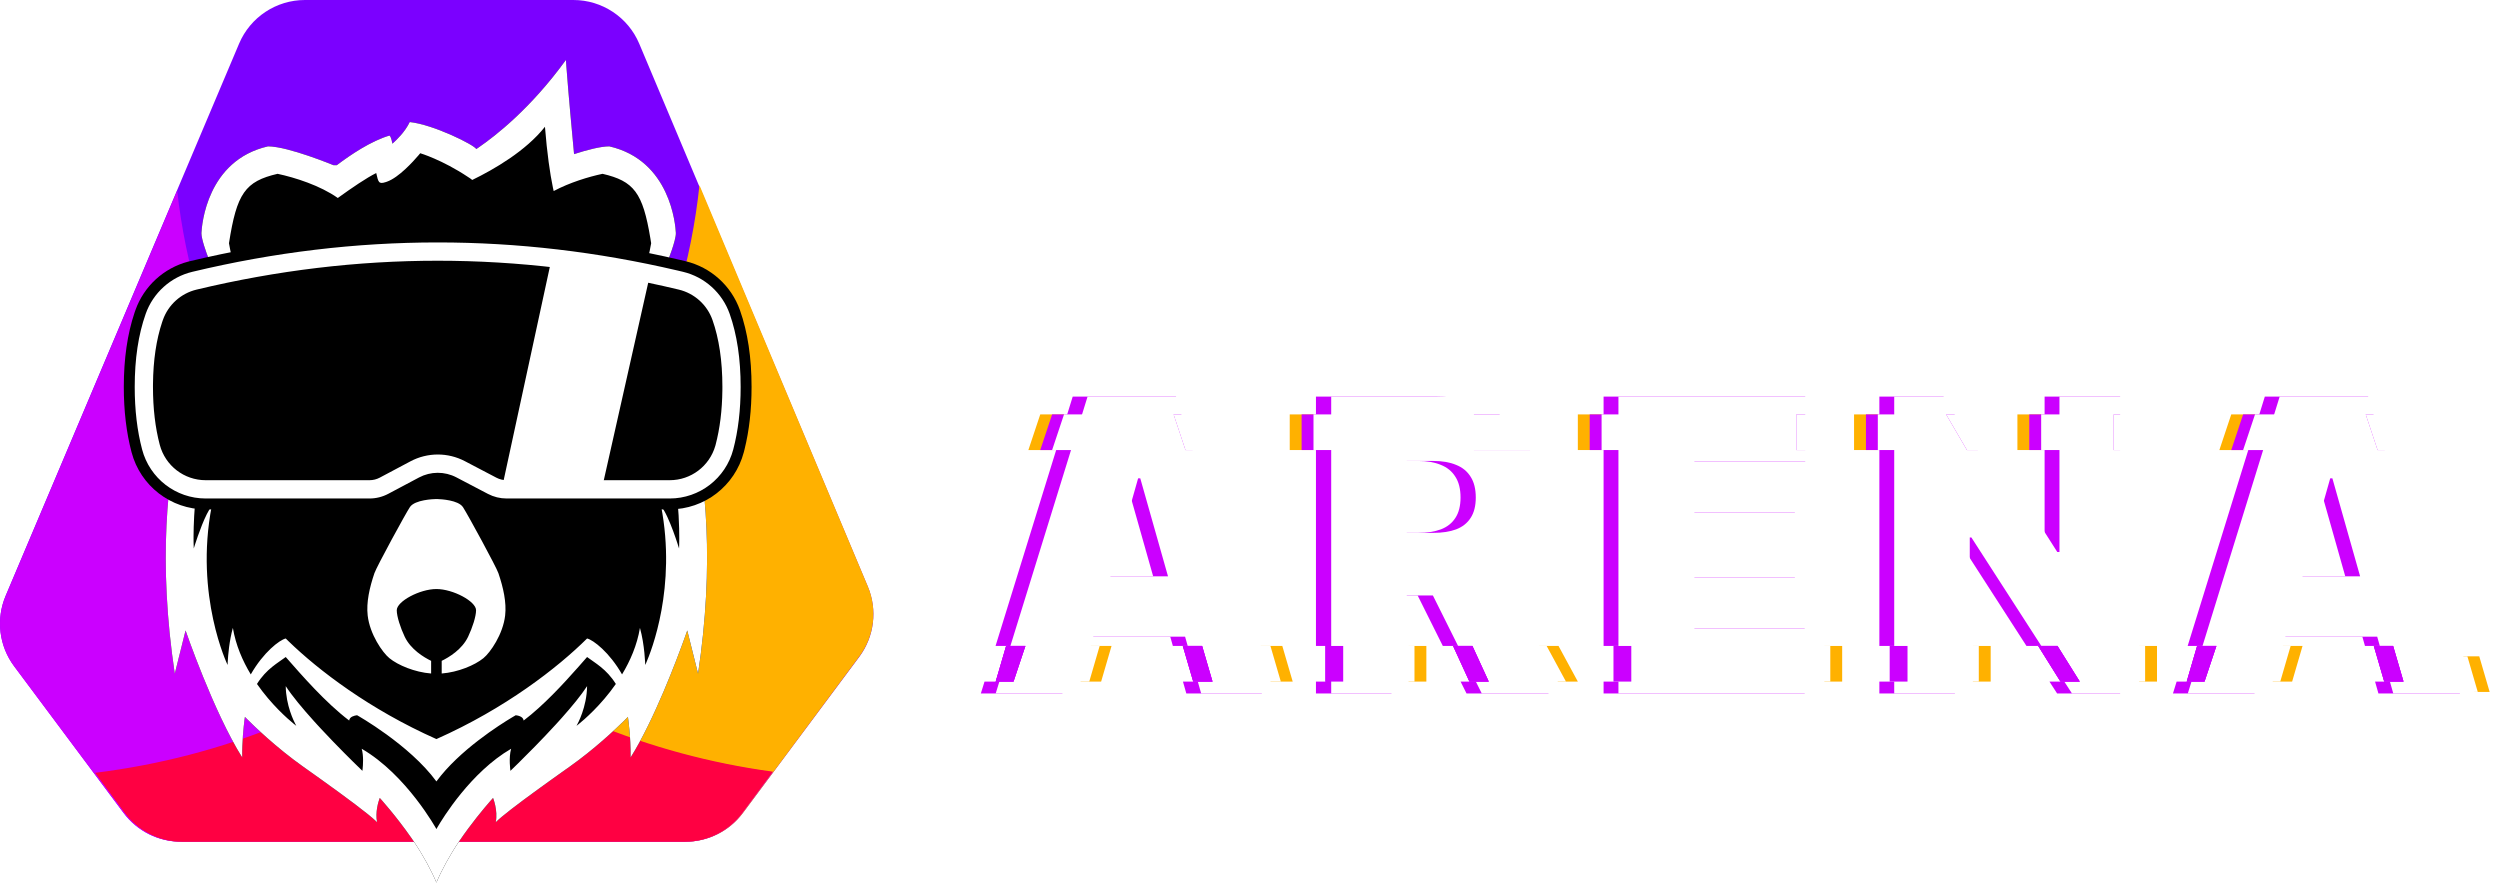 <?xml version="1.0" encoding="UTF-8"?> <svg xmlns="http://www.w3.org/2000/svg" width="966" height="342" viewBox="0 0 966 342" fill="none"><path fill-rule="evenodd" clip-rule="evenodd" d="M247.005 16.892L335.323 226.687C339.11 235.682 337.851 246.005 332.013 253.831L287.037 314.129C281.824 321.119 273.607 325.237 264.876 325.237H69.956C61.225 325.237 53.008 321.119 47.795 314.129L5.466 257.38C-0.381 249.541 -1.633 239.198 2.174 230.195L92.39 16.852C96.709 6.639 106.736 0 117.843 0L221.535 0C232.658 0 242.696 6.658 247.005 16.892Z" fill="#7B00FF"></path><path fill-rule="evenodd" clip-rule="evenodd" d="M270.271 71.572L335.337 226.593C339.105 235.57 337.852 245.865 332.039 253.68L287.104 314.099C281.893 321.106 273.665 325.237 264.92 325.237H70.354C61.61 325.237 53.382 321.106 48.17 314.099L36.746 298.737C160.418 283.539 257.809 189.363 270.271 71.572Z" fill="#FFB100"></path><path fill-rule="evenodd" clip-rule="evenodd" d="M298.623 298.381L286.855 314.139C281.642 321.123 273.428 325.237 264.702 325.237H69.905C61.178 325.237 52.965 321.123 47.751 314.139L5.473 257.509C-0.381 249.667 -1.636 239.316 2.178 230.306L68.463 73.677C81.407 189.412 176.941 282.006 298.623 298.381Z" fill="#CB00FF"></path><path fill-rule="evenodd" clip-rule="evenodd" d="M298.622 298.179L286.887 314.042C281.678 321.083 273.43 325.237 264.661 325.237H70.38C61.611 325.237 53.363 321.083 48.155 314.042L36.746 298.619C86.488 292.474 131.974 273.473 169.382 245.244C205.933 272.829 250.204 291.603 298.622 298.179Z" fill="#FF0042"></path><path fill-rule="evenodd" clip-rule="evenodd" d="M269.727 260.309L265.558 243.609L264.569 246.404C261.661 254.488 252.764 278.243 243.671 292.662C243.782 284.682 242.628 277.006 242.628 277.006L241.944 277.701L241.01 278.627C237.687 281.892 229.59 289.53 219.996 296.316L217.319 298.213L212.493 301.656L207.522 305.244C200.078 310.657 193.678 315.516 191.559 317.711C192.465 313.115 190.516 308.318 190.516 308.318L189.274 309.722C187.016 312.32 182.037 318.244 177.362 325.153C173.839 330.357 170.514 336.468 168.629 341.026C166.744 336.468 163.419 330.357 159.896 325.153L158.979 323.814C152.948 315.131 146.742 308.318 146.742 308.318L146.621 308.64C146.21 309.789 144.933 313.822 145.7 317.711L145.374 317.385C142.369 314.468 133.465 307.886 124.188 301.242L119.94 298.213L117.263 296.316C106.617 288.787 97.817 280.209 95.332 277.718L94.63 277.006L94.458 278.283C94.14 280.79 93.504 286.639 93.588 292.662C82.498 275.078 71.701 243.609 71.701 243.609L67.532 260.309C61.022 217.025 64.605 183.78 70.311 160.585H266.948L267.317 162.112C272.804 185.23 276.095 217.966 269.727 260.309Z" fill="black"></path><path fill-rule="evenodd" clip-rule="evenodd" d="M218.675 23.156L218.84 25.541C219.041 28.309 219.31 31.632 219.607 35.129L220.354 43.682C220.944 50.28 221.519 56.406 221.817 59.552C226.688 57.976 231.999 56.566 235.44 56.554C259.124 61.989 260.994 87.062 261.148 89.952C261.302 92.843 257.795 101.433 257.795 101.433L258.188 101.982C259.255 103.515 262.369 108.252 265.994 116.191H72.996L73.498 115.104C76.906 107.818 79.784 103.444 80.801 101.983L81.194 101.433L80.649 100.046C79.699 97.572 77.842 92.443 77.836 90.158L77.841 89.953C77.996 87.062 79.866 61.99 103.549 56.554C111.379 56.581 128.883 63.843 128.883 63.843H130.118C135.503 59.768 143.412 54.466 150.494 52.379C151.215 52.865 151.611 55.51 151.611 55.51L151.991 55.182C153.125 54.175 156.524 50.966 158.318 47.161C167.585 48.153 183.412 56.088 184.025 57.598L185.133 56.842C191.313 52.567 204.904 42.147 218.675 23.156Z" fill="black"></path><path fill-rule="evenodd" clip-rule="evenodd" d="M269.727 260.309L265.558 243.609L264.569 246.404C261.661 254.488 252.764 278.243 243.671 292.662C243.782 284.682 242.628 277.006 242.628 277.006L241.944 277.701L241.01 278.627C237.687 281.892 229.59 289.53 219.996 296.316L217.319 298.213L212.493 301.656L207.522 305.244C200.078 310.657 193.678 315.516 191.559 317.711C192.465 313.115 190.516 308.318 190.516 308.318L189.274 309.722C187.016 312.32 182.037 318.244 177.362 325.153C173.839 330.357 170.514 336.468 168.629 341.026C166.744 336.468 163.419 330.357 159.896 325.153L158.979 323.814C152.948 315.131 146.742 308.318 146.742 308.318L146.621 308.64C146.21 309.789 144.933 313.822 145.7 317.711L145.374 317.385C142.369 314.468 133.465 307.886 124.188 301.242L119.94 298.213L117.263 296.316C106.617 288.787 97.817 280.209 95.332 277.718L94.63 277.006L94.458 278.283C94.14 280.79 93.504 286.639 93.588 292.662C82.498 275.078 71.701 243.609 71.701 243.609L67.532 260.309C61.022 217.025 64.605 183.78 70.311 160.585L81.136 160.589C75.674 181.49 74.834 198.989 74.788 207.095L74.787 208.32L74.804 209.872C74.829 211.218 74.87 211.937 74.87 211.937L75.346 210.422C76.458 206.973 79.318 198.602 81.811 195.572C75.107 230.307 87.939 256.94 87.939 256.94L87.993 255.723C88.128 253.285 88.577 247.607 89.982 242.62C91.098 249.3 93.744 255.364 96.9 260.591C101.774 252.04 108.028 247.264 110.41 246.711L111.472 247.753C123.057 258.991 142.831 274.114 168.629 285.579C195.234 273.756 215.431 258.042 226.85 246.711C229.231 247.264 235.485 252.04 240.359 260.591C243.515 255.364 246.161 249.3 247.276 242.62C249.126 249.182 249.32 256.94 249.32 256.94L249.673 256.16C251.691 251.533 261.482 226.834 255.447 195.572C258.62 199.428 262.389 211.937 262.389 211.937L262.437 210.662C262.578 205.533 262.624 185.472 256.122 160.588L266.948 160.585L267.317 162.112C272.804 185.23 276.095 217.966 269.727 260.309ZM226.85 253.871L223.496 257.685C217.558 264.395 209.983 272.613 202.335 278.418C202.186 276.727 199.735 276.418 199.328 276.378L199.271 276.373L197.906 277.171C193.2 279.984 177.449 289.927 168.629 301.944C158.176 287.701 137.988 276.373 137.988 276.373L137.772 276.396C137.097 276.485 135.059 276.88 134.924 278.418C125.745 271.452 116.674 261.011 110.41 253.871C107.453 256.113 102.918 258.457 99.295 264.284C104.84 272.24 111.112 277.725 113.501 279.677L114.496 280.464L114.295 280.103C113.486 278.598 110.504 272.558 110.41 265.123C112.911 268.976 116.987 273.85 121.326 278.652L122.515 279.959L123.969 281.536C127.124 284.933 130.278 288.178 132.946 290.868L136.467 294.38C138.652 296.537 140.03 297.852 140.03 297.852L140.116 297.138C140.276 295.619 140.537 291.991 139.758 289.319C157.108 299.396 168.629 320.353 168.629 320.353L168.969 319.757C170.992 316.271 181.886 298.388 197.5 289.319C196.49 292.783 197.228 297.852 197.228 297.852L200.182 294.98C203.534 291.685 209.252 285.957 214.744 279.959L215.933 278.652L217.109 277.341C221 272.972 224.576 268.625 226.85 265.123C226.747 273.241 223.201 279.696 222.8 280.401L222.763 280.464L223.462 279.917C225.585 278.21 232.172 272.595 237.964 264.284C234.341 258.457 229.805 256.113 226.85 253.871ZM168.513 192.829L168.96 192.835C170.503 192.883 176.999 193.241 178.843 195.895L179.006 196.144C180.985 199.257 191.752 219.033 192.579 221.467C194.484 227.07 195.761 232.776 195.186 237.831C194.361 245.07 189.467 252.143 186.79 254.321C183.443 257.044 177.019 259.742 170.672 260.242V255.352C173.505 253.972 178.547 250.947 180.886 246.013C182.535 242.535 183.951 238.215 183.951 235.785C183.951 232.369 175.054 227.602 168.629 227.602C162.205 227.602 153.308 232.369 153.308 235.785C153.308 238.215 154.723 242.535 156.372 246.013C158.712 250.947 163.753 253.972 166.587 255.352V260.242C160.239 259.742 153.815 257.044 150.468 254.321C147.791 252.143 142.897 245.07 142.073 237.831C141.497 232.776 142.774 227.07 144.679 221.467C145.534 218.955 156.979 197.964 158.416 195.895C160.365 193.089 167.514 192.849 168.513 192.829Z" fill="white"></path><path fill-rule="evenodd" clip-rule="evenodd" d="M218.675 23.156L218.84 25.541C219.041 28.309 219.31 31.632 219.607 35.129L220.354 43.682C220.944 50.28 221.519 56.406 221.817 59.552C226.688 57.976 231.999 56.566 235.44 56.554C259.124 61.989 260.994 87.062 261.148 89.952C261.302 92.843 257.795 101.433 257.795 101.433L258.188 101.982C259.255 103.515 262.369 108.252 265.994 116.191L254.093 116.195C252.491 112.672 250.73 109.122 248.796 105.569C250.008 101.978 250.901 97.955 251.608 93.99L251.304 92.092C248.383 74.424 244.946 69.982 232.825 67.162C227.462 68.302 220.13 70.521 213.939 73.823L213.629 72.403C212.525 67.112 211.388 59.244 210.571 48.986C203.17 58.355 190.897 65.441 182.475 69.535C181.979 69.127 181.451 68.755 180.896 68.421C170.851 61.719 162.375 59.208 162.375 59.208L161.689 60.031C159.76 62.297 154.128 68.564 149.558 70.188L149.041 70.364C146.274 71.257 146.187 70.366 145.372 66.862C141.643 68.71 136.076 72.494 130.526 76.502C123.747 71.696 113.964 68.588 107.259 67.162C94.715 70.081 91.471 74.736 88.477 93.99C89.103 97.5 89.871 101.058 90.879 104.321C88.672 108.291 86.685 112.259 84.896 116.195L72.996 116.191L73.498 115.104C76.906 107.818 79.784 103.444 80.801 101.983L81.194 101.433L80.649 100.046C79.699 97.572 77.842 92.443 77.836 90.158L77.841 89.953C77.996 87.062 79.866 61.99 103.549 56.554C111.379 56.581 128.883 63.843 128.883 63.843H130.118C135.503 59.768 143.412 54.466 150.494 52.379C151.215 52.865 151.611 55.51 151.611 55.51L151.991 55.182C153.125 54.175 156.524 50.966 158.318 47.161C167.585 48.153 183.412 56.088 184.025 57.598L185.133 56.842C191.313 52.567 204.904 42.147 218.675 23.156Z" fill="white"></path><path fill-rule="evenodd" clip-rule="evenodd" d="M169.12 89.467C200.31 89.467 231.497 93.114 262.685 100.408L264.9 100.932C274.664 103.27 282.578 110.404 285.927 119.881C288.921 128.355 290.403 138.231 290.403 149.506C290.403 158.301 289.501 166.348 287.681 173.671L287.408 174.742C283.977 187.758 272.223 196.827 258.781 196.827H195.741C192.556 196.827 189.418 196.055 186.596 194.577L174.401 188.19C171.104 186.463 167.17 186.475 163.883 188.221L152.022 194.522C149.174 196.035 145.999 196.827 142.775 196.827H79.462C66.019 196.828 54.264 187.759 50.832 174.742C48.832 167.154 47.837 158.741 47.837 149.506C47.837 138.638 49.214 129.07 52.006 120.767L52.313 119.881C55.589 110.61 63.24 103.571 72.775 101.073L73.297 100.943L73.34 100.932C105.259 93.289 137.188 89.467 169.12 89.467Z" fill="black"></path><path d="M169.12 93.677C199.985 93.677 230.85 97.287 261.715 104.507L263.919 105.028C272.29 107.033 279.078 113.152 281.95 121.283C284.774 129.276 286.185 138.685 286.185 149.507C286.185 158.397 285.232 166.452 283.328 173.672C280.386 184.838 270.307 192.616 258.782 192.616H195.741C193.238 192.616 190.772 192.009 188.554 190.848L176.359 184.459C171.828 182.086 166.421 182.102 161.904 184.502L150.043 190.805C147.804 191.994 145.309 192.616 142.775 192.616H79.46C67.935 192.618 57.855 184.839 54.911 173.672C53.008 166.452 52.056 158.397 52.056 149.507C52.056 138.685 53.467 129.276 56.29 121.283C59.163 113.152 65.95 107.033 74.322 105.028C105.921 97.461 137.521 93.677 169.12 93.677ZM169.12 100.744C138.077 100.744 107.027 104.462 75.961 111.902C69.915 113.35 65.013 117.769 62.939 123.641L62.853 123.883L62.671 124.415C60.398 131.182 59.199 139.187 59.113 148.434L59.108 149.507C59.108 157.811 59.989 165.263 61.73 171.867C63.855 179.932 71.136 185.55 79.46 185.549H142.775C144.157 185.549 145.518 185.21 146.739 184.561L158.601 178.258C165.171 174.767 173.035 174.744 179.626 178.196L191.821 184.584C193.031 185.218 194.376 185.549 195.741 185.549H258.783C266.957 185.549 274.125 180.131 276.392 172.297L276.471 172.009L276.51 171.866C278.165 165.593 279.042 158.555 279.126 150.746L279.133 149.507C279.133 139.444 277.839 130.824 275.302 123.641C273.228 117.769 268.326 113.35 262.28 111.902C231.214 104.462 200.164 100.744 169.12 100.744Z" fill="white"></path><path fill-rule="evenodd" clip-rule="evenodd" d="M212.679 102.097L251.504 104.637L233.07 186.602H194.39L212.679 102.097Z" fill="white"></path><path d="M411.134 160.129H401.953L397.362 173.894H406.543L411.134 160.129Z" fill="#FFB100"></path><path d="M871.337 160.129H862.156L857.565 173.894H866.746L871.337 160.129Z" fill="#FFB100"></path><path d="M415.724 160.129H406.543L401.953 173.894H411.134L415.724 160.129Z" fill="#CB00FF"></path><path d="M875.927 160.129H866.746L862.156 173.894H871.337L875.927 160.129Z" fill="#CB00FF"></path><rect x="609.675" y="160.129" width="9.181" height="13.765" fill="#FFB100"></rect><rect x="779.526" y="160.129" width="9.181" height="13.765" fill="#FFB100"></rect><rect x="498.354" y="160.129" width="9.181" height="13.765" fill="#FFB100"></rect><rect x="716.406" y="160.129" width="9.181" height="13.765" fill="#FFB100"></rect><rect x="614.266" y="160.129" width="9.181" height="13.765" fill="#CB00FF"></rect><rect x="784.116" y="160.129" width="9.181" height="13.765" fill="#CB00FF"></rect><rect x="502.945" y="160.129" width="9.181" height="13.765" fill="#CB00FF"></rect><rect x="720.996" y="160.129" width="9.181" height="13.765" fill="#CB00FF"></rect><rect x="826.579" y="249.6" width="6.886" height="13.765" fill="#FFB100"></rect><rect x="762.311" y="249.6" width="6.886" height="13.765" fill="#FFB100"></rect><rect x="704.929" y="249.6" width="6.886" height="13.765" fill="#FFB100"></rect><rect x="544.26" y="249.6" width="6.886" height="13.765" fill="#FFB100"></rect><g filter="url(#filter0_d_5_608)"><path d="M948.228 249.6H957.983L962 263.364H952.819L948.228 249.6Z" fill="#FFB100"></path></g><g filter="url(#filter1_d_5_608)"><path d="M943.638 249.6H953.393L957.409 263.364H948.228L943.638 249.6Z" fill="white"></path></g><path d="M875.927 263.364H885.682L889.699 249.6H880.518L875.927 263.364Z" fill="#FFB100"></path><path d="M871.337 263.364H881.092L885.108 249.6H875.927L871.337 263.364Z" fill="white"></path><path fill-rule="evenodd" clip-rule="evenodd" d="M567.098 207.808C580.256 205.484 590.165 195.292 590.165 183.07C590.165 169.133 577.279 157.835 561.383 157.835C558.386 157.835 555.496 158.237 552.779 158.982H567.098V207.808Z" fill="white"></path><path fill-rule="evenodd" clip-rule="evenodd" d="M410.504 267.953H379L380.42 263.364H384.738L389.329 249.6H384.679L414.494 153.247H454.399L456.528 160.129H453.478L458.062 173.894H460.788L487.601 267.953H458.389L457.091 263.364H466.22L462.204 249.6H453.195L452.176 245.997H416.717L410.504 267.953ZM434.866 184.836L445.582 222.697H423.311L434.026 184.836H434.866ZM508.485 263.364V267.953H537.678V230.091H547.782L557.51 249.6H565.491L570.656 263.364H564.374L566.662 267.953H598.375L576.538 225.185C582.116 222.33 586.49 218.271 589.659 213.008C593.09 207.37 594.805 200.443 594.805 192.229C594.805 185.271 593.59 179.16 591.161 173.894H568.36V160.129H579.594C578.41 159.319 577.162 158.574 575.85 157.895C569.865 154.796 562.881 153.247 554.9 153.247H508.485V249.6H512.126V263.364H508.485ZM537.678 205.895H547.97C551.4 205.895 554.323 205.447 556.738 204.551C559.188 203.617 561.061 202.142 562.356 200.126C563.686 198.11 564.352 195.477 564.352 192.229C564.352 188.943 563.686 186.273 562.356 184.219C561.061 182.128 559.188 180.598 556.738 179.627C554.323 178.619 551.4 178.114 547.97 178.114H537.678V205.895ZM619.626 249.6V153.247H697.542V160.129H694.104V173.894H697.542V178.339H648.976V198.054H693.53V223.146H648.976V242.861H697.331V267.953H619.626V263.364H625.742V249.6H619.626ZM819.228 267.953V173.894H816.707V160.129H819.228V153.247H790.035V213.288H789.195L764.115 173.894H760.016L751.982 160.129H755.352L750.97 153.247H726.187V249.6H732.472V263.364H726.187V267.953H755.381V207.687H756.011L783.033 249.6H789.281L799.035 263.364H791.907L794.865 267.953H819.228ZM839.631 267.953H871.135L877.348 245.997H912.807L913.826 249.6H922.406L926.423 263.364H917.722L919.02 267.953H950.524L921.419 173.894H918.693L914.109 160.129H917.159L915.03 153.247H875.125L845.31 249.6H854.122L849.531 263.364H841.051L839.631 267.953ZM906.212 222.697L895.497 184.836H894.657L883.942 222.697H906.212Z" fill="#CB00FF"></path><path d="M420.315 160.129H411.134L406.543 173.894H415.724L420.315 160.129Z" fill="white"></path><path d="M485.73 249.6H495.485L499.502 263.364H490.321L485.73 249.6Z" fill="#FFB100"></path><path d="M593.608 249.6H602.216L609.675 263.364H600.494L593.608 249.6Z" fill="#FFB100"></path><path d="M415.724 263.364H425.479L429.496 249.6H420.315L415.724 263.364Z" fill="#FFB100"></path><path d="M481.14 249.6H490.895L494.911 263.364H485.73L481.14 249.6Z" fill="white"></path><path d="M591.313 249.6H597.625L605.085 263.364H595.904L591.313 249.6Z" fill="white"></path><path d="M411.134 263.364H420.889L424.906 249.6H415.724L411.134 263.364Z" fill="white"></path><path d="M880.518 160.129H871.337L866.746 173.894H875.927L880.518 160.129Z" fill="white"></path><rect x="618.856" y="160.129" width="9.181" height="13.765" fill="white"></rect><rect x="788.707" y="160.129" width="9.181" height="13.765" fill="white"></rect><path fill-rule="evenodd" clip-rule="evenodd" d="M384.738 267.953H416.242L422.455 245.997H457.914L464.127 267.953H492.194L466.526 173.894H458.071L453.487 160.129H462.267L460.137 153.247H420.232L384.738 267.953ZM451.32 222.697L440.605 184.836H439.765L429.049 222.697H451.32ZM514.375 267.953V153.247H560.79C568.771 153.247 575.754 154.796 581.74 157.895C583.052 158.574 584.299 159.319 585.483 160.129H569.508V173.894H597.051C599.48 179.16 600.695 185.271 600.695 192.229C600.695 200.443 598.98 207.37 595.549 213.008C592.38 218.271 588.006 222.33 582.428 225.185L604.265 267.953H572.552L553.672 230.091H543.568V267.953H514.375ZM553.859 205.895H543.568V178.114H553.859C557.29 178.114 560.213 178.619 562.628 179.627C565.078 180.598 566.951 182.128 568.246 184.219C569.576 186.273 570.241 188.943 570.241 192.229C570.241 195.477 569.576 198.11 568.246 200.126C566.951 202.142 565.078 203.617 562.628 204.551C560.213 205.447 557.29 205.895 553.859 205.895ZM625.364 267.953V153.247H703.28L703.28 160.129H694.113V173.894H703.28L703.28 178.339H654.715V198.054H699.268V223.146H654.715V242.861H703.069V267.953H625.364ZM824.966 173.894V267.953H800.604L761.749 207.687H761.119V267.953H731.926V153.247H756.708L761.09 160.129H751.982L760.016 173.894H769.853L794.933 213.288H795.773V153.247H824.966V160.129H816.716V173.894H824.966ZM845.369 267.953H876.873L883.086 245.997H918.545L924.758 267.953H956.262L927.157 173.894H918.702L914.118 160.129H922.897L920.768 153.247H880.863L845.369 267.953ZM911.951 222.697L901.236 184.836H900.395L889.68 222.697H911.951Z" fill="white"></path><path d="M396.215 249.6H388.755L384.738 263.364H391.624L396.215 249.6Z" fill="#CB00FF"></path><path d="M396.215 249.6H388.755L384.738 263.364H391.624L396.215 249.6Z" fill="#CB00FF"></path><path d="M396.215 249.6H388.755L384.738 263.364H391.624L396.215 249.6Z" fill="#CB00FF"></path><path d="M457.039 249.6H464.499L468.516 263.364H461.056L457.039 249.6Z" fill="#CB00FF"></path><path d="M457.039 249.6H464.499L468.516 263.364H461.056L457.039 249.6Z" fill="#CB00FF"></path><path d="M457.039 249.6H464.499L468.516 263.364H461.056L457.039 249.6Z" fill="#CB00FF"></path><path d="M561.474 249.6H568.934L575.246 263.364H567.786L561.474 249.6Z" fill="#CB00FF"></path><path d="M561.474 249.6H568.934L575.246 263.364H567.786L561.474 249.6Z" fill="#CB00FF"></path><path d="M561.474 249.6H568.934L575.246 263.364H567.786L561.474 249.6Z" fill="#CB00FF"></path><path d="M787.559 249.6H795.019L803.626 263.364H796.166L787.559 249.6Z" fill="#CB00FF"></path><path d="M787.559 249.6H795.019L803.626 263.364H796.166L787.559 249.6Z" fill="#CB00FF"></path><path d="M787.559 249.6H795.019L803.626 263.364H796.166L787.559 249.6Z" fill="#CB00FF"></path><path d="M917.242 249.6H924.702L928.719 263.364H921.259L917.242 249.6Z" fill="#CB00FF"></path><path d="M917.242 249.6H924.702L928.719 263.364H921.259L917.242 249.6Z" fill="#CB00FF"></path><path d="M917.242 249.6H924.702L928.719 263.364H921.259L917.242 249.6Z" fill="#CB00FF"></path><path d="M856.417 249.6H848.958L844.941 263.364H851.827L856.417 249.6Z" fill="#CB00FF"></path><path d="M856.417 249.6H848.958L844.941 263.364H851.827L856.417 249.6Z" fill="#CB00FF"></path><path d="M856.417 249.6H848.958L844.941 263.364H851.827L856.417 249.6Z" fill="#CB00FF"></path><rect x="507.535" y="160.129" width="9.181" height="13.765" fill="white"></rect><rect x="512.126" y="249.6" width="6.886" height="13.765" fill="#CB00FF"></rect><rect x="623.447" y="249.6" width="6.886" height="13.765" fill="#CB00FF"></rect><rect x="730.177" y="249.6" width="6.886" height="13.765" fill="#CB00FF"></rect><rect x="725.587" y="160.129" width="9.181" height="13.765" fill="white"></rect><rect x="821.988" y="249.6" width="6.886" height="13.765" fill="white"></rect><rect x="757.72" y="249.6" width="6.886" height="13.765" fill="white"></rect><rect x="700.339" y="249.6" width="6.886" height="13.765" fill="white"></rect><rect x="539.669" y="249.6" width="6.886" height="13.765" fill="white"></rect><path fill-rule="evenodd" clip-rule="evenodd" d="M770.18 74.145L774.395 74.269L777.246 76.622L785.925 78.356L786.049 83.805L778.114 89.007L774.891 95.57L785.181 105.973L780.346 113.28L768.568 108.945L766.089 117.738L770.676 124.55L771.048 127.398L763.361 132.6L761.253 131.856L743.773 118.481L741.045 104.487L770.18 74.145ZM936.881 74.145C943.212 74.145 949.67 76.113 954.481 80.293L948.657 91.114C945.491 88.408 940.68 86.318 936.248 86.318C932.07 86.318 930.297 87.917 930.297 90.13C930.297 97.876 955.114 96.155 955.114 113.246C955.114 122.344 948.15 130.214 935.235 130.214C928.018 130.214 920.294 127.632 914.976 122.467L922.067 112.385C925.232 115.09 930.55 118.041 935.615 118.041C939.54 118.041 941.44 116.32 941.44 114.229C941.44 106.483 916.622 107.713 916.622 90.745C916.622 80.785 925.106 74.145 936.881 74.145ZM859.027 75.338H878.332L879.539 75.344C884.379 75.395 886.907 75.768 889.112 76.558C895.38 78.876 899.391 84.367 899.391 92.175C899.391 97.909 896.634 104.132 891.118 106.816V106.938C891.87 108.036 892.622 109.134 893.249 110.232L904.03 129.021H888.987L879.084 110.842H872.69V129.021H859.027V75.338ZM826.663 74.145L845.647 129.021H831.566L828.172 117.448H810.822L807.427 129.021H793.346L812.331 74.145H826.663ZM707.832 75.338C718.918 75.338 726.64 80.097 726.64 89.369C726.64 93.883 724.398 98.519 720.288 100.837V100.96C726.516 102.79 728.882 108.28 728.882 113.038C728.882 124.583 719.079 128.897 708.301 129.018L687.528 129.021V75.338H707.832ZM709.509 106.355H700.908V117.091H709.378C713.548 117.091 715.503 114.614 715.503 111.664C715.503 108.715 713.679 106.355 709.509 106.355ZM819.56 86.075H819.434L818.862 88.705C818.616 89.808 818.311 91.134 817.993 92.437L817.81 93.18C817.594 94.04 817.376 94.867 817.169 95.589L814.023 106.355H824.97L821.825 95.589C821.611 94.847 821.387 93.992 821.166 93.106L820.82 91.689L820.394 89.864L819.56 86.075ZM877.166 86.075H872.406V99.197H878.581C882.955 99.197 885.785 96.867 885.785 92.575C885.785 89.877 885.013 87.792 882.44 86.811C881.154 86.32 879.481 86.075 877.166 86.075ZM707.821 86.075H700.908V95.618H708.077C711.534 95.618 713.071 93.202 713.071 90.665C713.071 88.129 711.534 86.075 707.821 86.075ZM613.334 127.828H627.038V105.939H632.644L644.355 127.706H659.553L643.607 99.947V99.825L658.557 74.145H643.981L632.519 94.934H626.913V74.145H613.334V127.828ZM551.303 100.863C551.303 116.918 562.728 129.021 580.881 129.021C591.163 129.021 598.653 124.822 603.604 119.882L596.495 110.125C592.686 113.83 587.101 116.794 581.515 116.794C570.598 116.794 565.647 108.52 565.647 100.493C565.647 92.712 570.344 85.055 581.515 85.055C586.593 85.055 592.052 87.525 595.606 90.613L601.953 80.609C596.495 75.422 588.37 72.953 580.881 72.953C563.489 72.953 551.303 85.055 551.303 100.863ZM491.704 127.828H505.785L509.18 116.603H526.529L529.924 127.828H544.005L525.021 74.145H510.688L491.704 127.828ZM512.381 106.355L515.527 95.648L515.89 94.313C516.812 90.782 517.792 86.075 517.792 86.075H517.917L518.596 89.199C519.046 91.207 519.649 93.781 520.182 95.648L523.328 106.355H512.381ZM444.268 127.828H480.757V116.603H457.983V74.145H444.268V127.828ZM385.886 74.145V127.828H406.189C417.151 127.828 427.24 123.548 427.24 111.809C427.24 107.04 424.873 101.537 418.645 99.703V99.58C422.88 97.257 424.998 92.61 424.998 88.208C424.998 78.915 417.275 74.145 406.189 74.145H385.886ZM399.265 95.618V86.075H406.179C409.892 86.075 411.428 88.129 411.428 90.665C411.428 93.202 409.892 95.618 406.435 95.618H399.265ZM399.265 117.091V106.355H407.79C411.923 106.355 413.861 108.715 413.861 111.664C413.861 114.614 411.794 117.091 407.79 117.091H399.265Z" fill="white"></path><defs><filter id="filter0_d_5_608" x="944.228" y="249.6" width="21.772" height="21.765" filterUnits="userSpaceOnUse" color-interpolation-filters="sRGB"><feFlood flood-opacity="0" result="BackgroundImageFix"></feFlood><feColorMatrix in="SourceAlpha" type="matrix" values="0 0 0 0 0 0 0 0 0 0 0 0 0 0 0 0 0 0 127 0" result="hardAlpha"></feColorMatrix><feOffset dy="4"></feOffset><feGaussianBlur stdDeviation="2"></feGaussianBlur><feComposite in2="hardAlpha" operator="out"></feComposite><feColorMatrix type="matrix" values="0 0 0 0 0 0 0 0 0 0 0 0 0 0 0 0 0 0 0.25 0"></feColorMatrix><feBlend mode="normal" in2="BackgroundImageFix" result="effect1_dropShadow_5_608"></feBlend><feBlend mode="normal" in="SourceGraphic" in2="effect1_dropShadow_5_608" result="shape"></feBlend></filter><filter id="filter1_d_5_608" x="939.638" y="249.6" width="21.772" height="21.765" filterUnits="userSpaceOnUse" color-interpolation-filters="sRGB"><feFlood flood-opacity="0" result="BackgroundImageFix"></feFlood><feColorMatrix in="SourceAlpha" type="matrix" values="0 0 0 0 0 0 0 0 0 0 0 0 0 0 0 0 0 0 127 0" result="hardAlpha"></feColorMatrix><feOffset dy="4"></feOffset><feGaussianBlur stdDeviation="2"></feGaussianBlur><feComposite in2="hardAlpha" operator="out"></feComposite><feColorMatrix type="matrix" values="0 0 0 0 0 0 0 0 0 0 0 0 0 0 0 0 0 0 0.25 0"></feColorMatrix><feBlend mode="normal" in2="BackgroundImageFix" result="effect1_dropShadow_5_608"></feBlend><feBlend mode="normal" in="SourceGraphic" in2="effect1_dropShadow_5_608" result="shape"></feBlend></filter></defs></svg> 